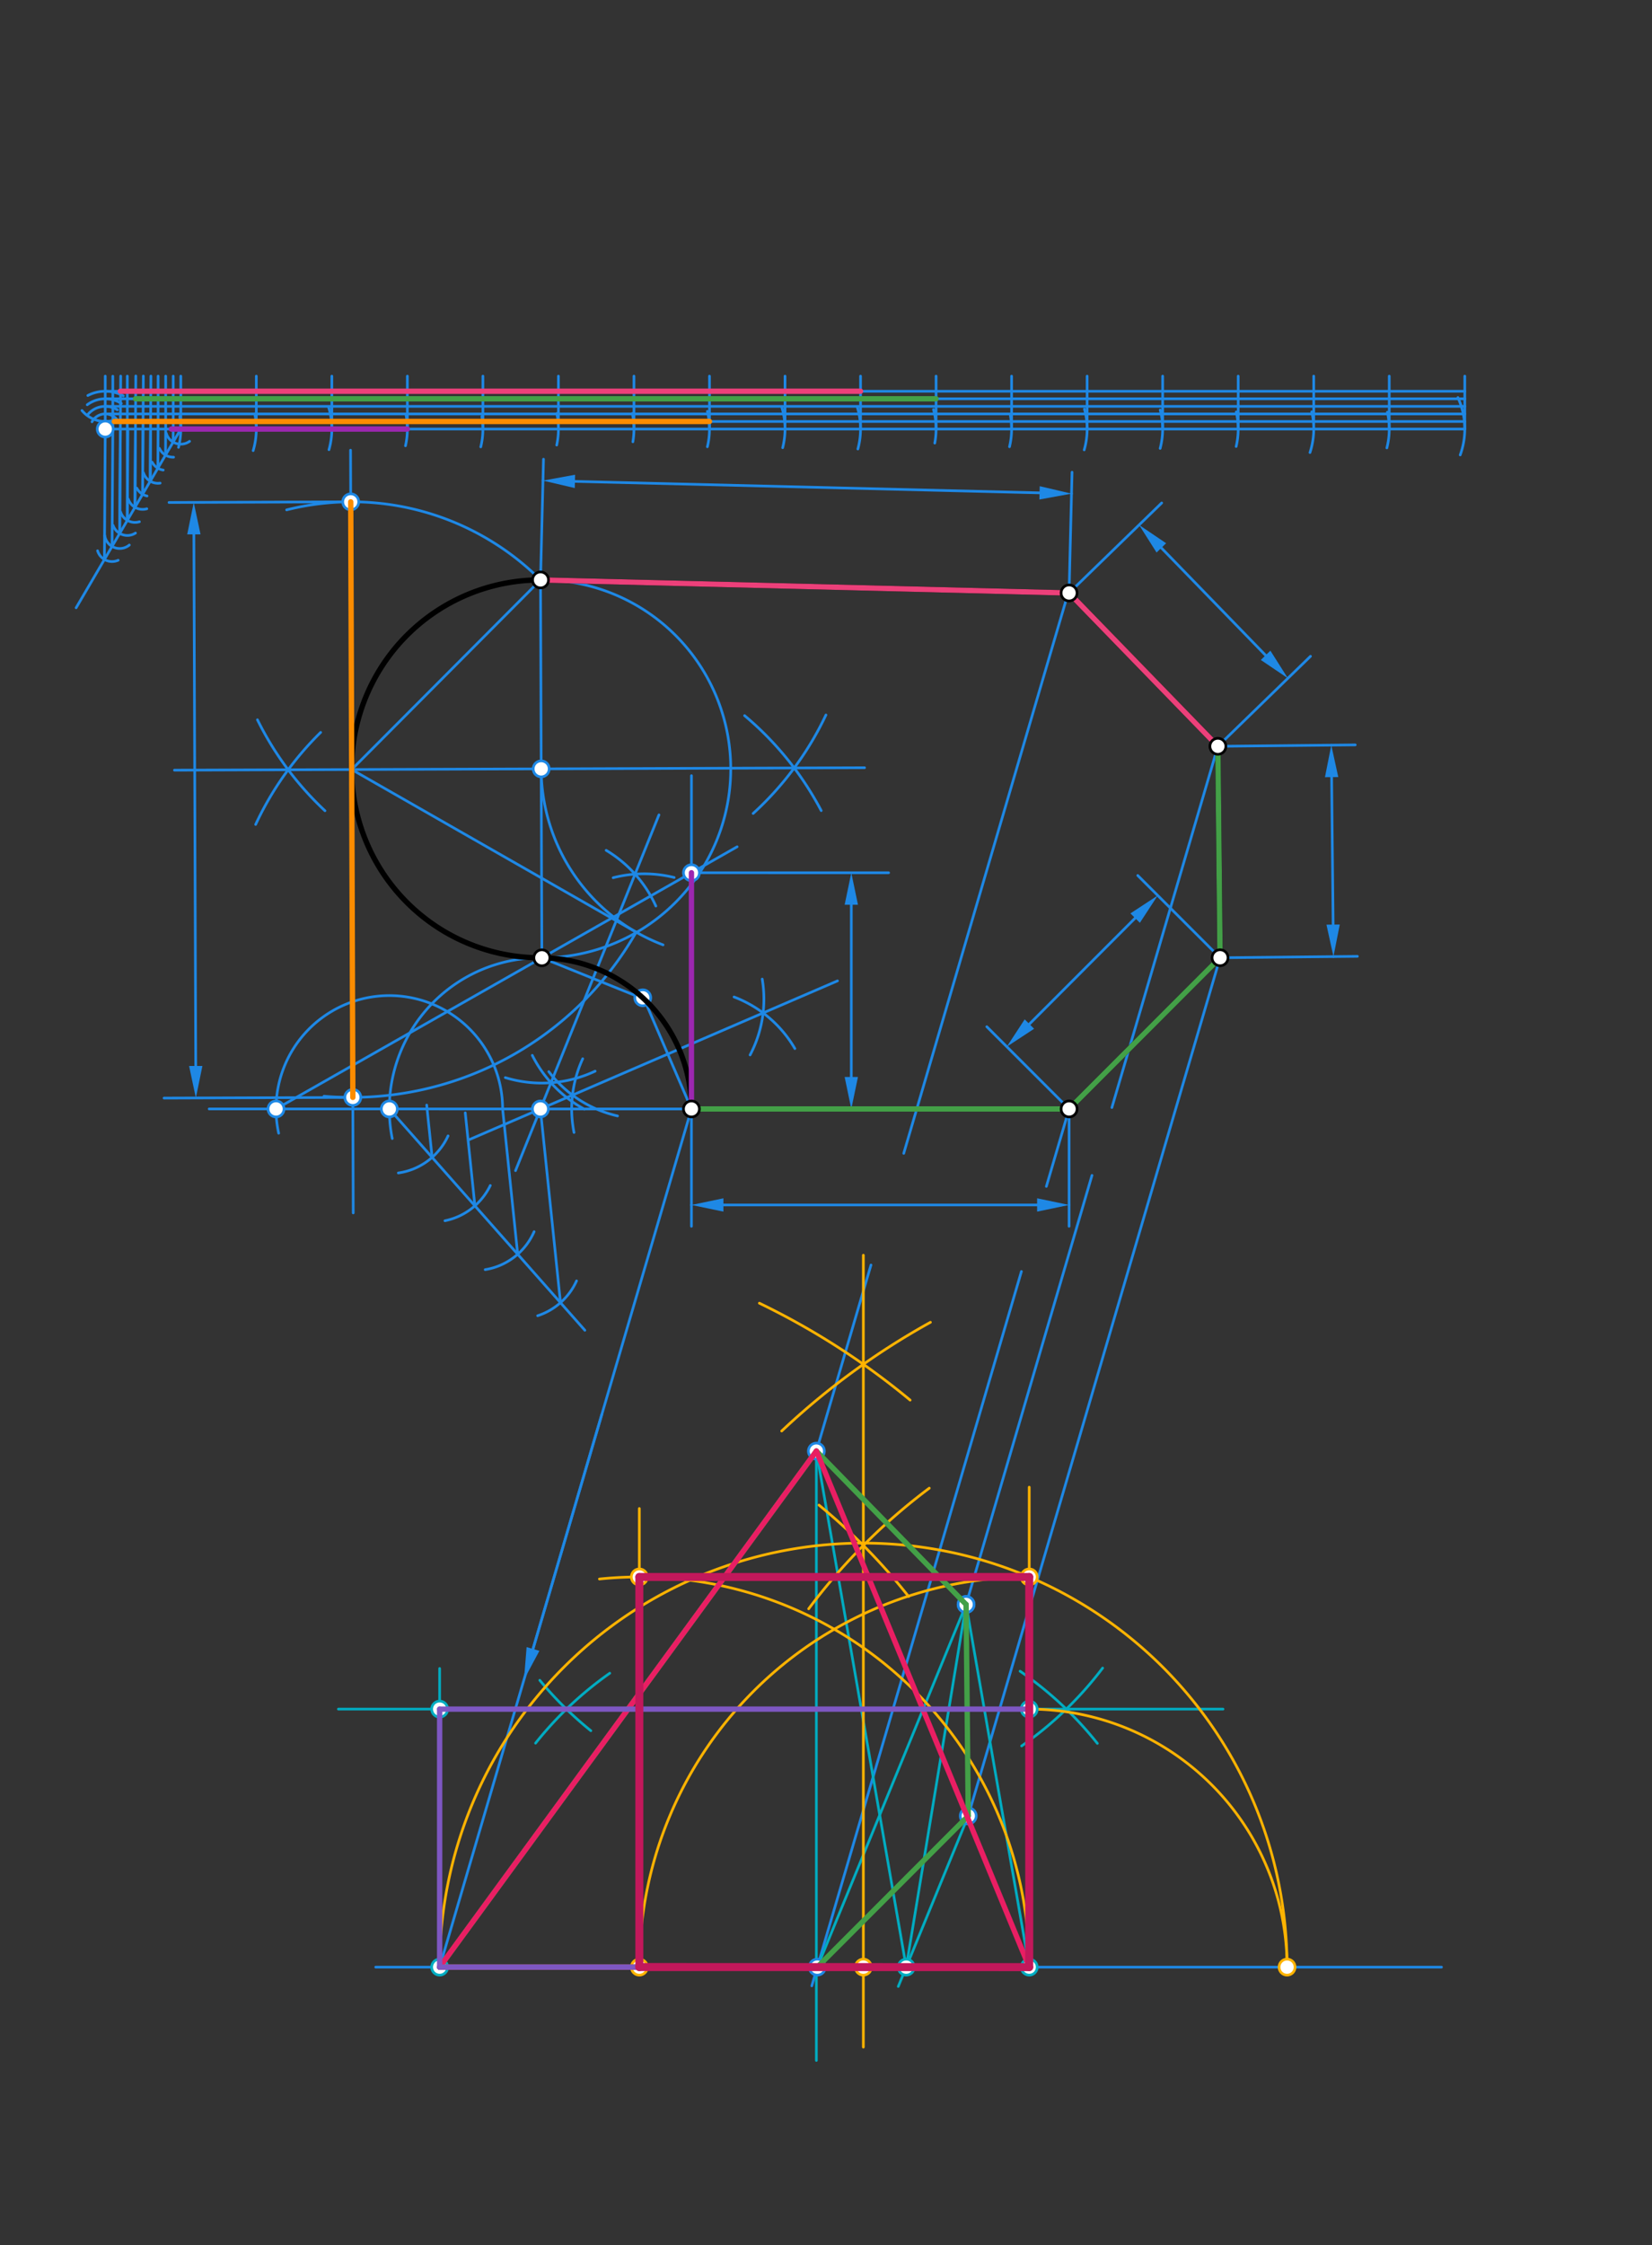 <svg xmlns="http://www.w3.org/2000/svg" class="svg--816" height="100%" preserveAspectRatio="xMidYMid meet" viewBox="0 0 620 842" width="100%"><rect x="0" y="0" width="620" height="842" fill="#333333" stroke="none"/><defs><marker id="marker-arrow" markerHeight="16" markerUnits="userSpaceOnUse" markerWidth="24" orient="auto-start-reverse" refX="24" refY="4" viewBox="0 0 24 8"><path d="M 0 0 L 24 4 L 0 8 z" stroke="inherit"></path></marker></defs><g class="aux-layer--949"><g class="element--733"><line stroke="#1E88E5" stroke-dasharray="none" stroke-linecap="round" stroke-width="1" x1="39.5" x2="549.736" y1="160.906" y2="160.906"></line></g><g class="element--733"><path d="M 67.461 156.246 A 28.346 28.346 0 0 1 67 167.781" fill="none" stroke="#1E88E5" stroke-dasharray="none" stroke-linecap="round" stroke-width="1"></path></g><g class="element--733"><path d="M 95.612 155.199 A 28.346 28.346 0 0 1 95.014 168.997" fill="none" stroke="#1E88E5" stroke-dasharray="none" stroke-linecap="round" stroke-width="1"></path></g><g class="element--733"><path d="M 123.3 152.615 A 28.346 28.346 0 0 1 123.461 168.649" fill="none" stroke="#1E88E5" stroke-dasharray="none" stroke-linecap="round" stroke-width="1"></path></g><g class="element--733"><path d="M 152.422 155.798 A 28.346 28.346 0 0 1 152.18 167.192" fill="none" stroke="#1E88E5" stroke-dasharray="none" stroke-linecap="round" stroke-width="1"></path></g><g class="element--733"><path d="M 180.842 156.217 A 28.346 28.346 0 0 1 180.431 167.6" fill="none" stroke="#1E88E5" stroke-dasharray="none" stroke-linecap="round" stroke-width="1"></path></g><g class="element--733"><path d="M 208.934 166.916 A 28.346 28.346 0 0 0 208.971 155.07" fill="none" stroke="#1E88E5" stroke-dasharray="none" stroke-linecap="round" stroke-width="1"></path></g><g class="element--733"><path d="M 237.315 155.055 A 28.346 28.346 0 0 1 237.519 165.686" fill="none" stroke="#1E88E5" stroke-dasharray="none" stroke-linecap="round" stroke-width="1"></path></g><g class="element--733"><path d="M 265.486 154.277 A 28.346 28.346 0 0 1 265.48 167.557" fill="none" stroke="#1E88E5" stroke-dasharray="none" stroke-linecap="round" stroke-width="1"></path></g><g class="element--733"><path d="M 293.361 152.56 A 28.346 28.346 0 0 1 293.74 167.908" fill="none" stroke="#1E88E5" stroke-dasharray="none" stroke-linecap="round" stroke-width="1"></path></g><g class="element--733"><path d="M 321.69 152.503 A 28.346 28.346 0 0 1 321.961 168.383" fill="none" stroke="#1E88E5" stroke-dasharray="none" stroke-linecap="round" stroke-width="1"></path></g><g class="element--733"><path d="M 350.356 153.609 A 28.346 28.346 0 0 1 350.816 166.179" fill="none" stroke="#1E88E5" stroke-dasharray="none" stroke-linecap="round" stroke-width="1"></path></g><g class="element--733"><path d="M 379.205 155.863 A 28.346 28.346 0 0 1 378.868 167.549" fill="none" stroke="#1E88E5" stroke-dasharray="none" stroke-linecap="round" stroke-width="1"></path></g><g class="element--733"><path d="M 406.998 153.423 A 28.346 28.346 0 0 1 406.906 168.721" fill="none" stroke="#1E88E5" stroke-dasharray="none" stroke-linecap="round" stroke-width="1"></path></g><g class="element--733"><path d="M 435.44 153.779 A 28.346 28.346 0 0 1 435.404 168.17" fill="none" stroke="#1E88E5" stroke-dasharray="none" stroke-linecap="round" stroke-width="1"></path></g><g class="element--733"><path d="M 463.965 154.507 A 28.346 28.346 0 0 1 463.931 167.45" fill="none" stroke="#1E88E5" stroke-dasharray="none" stroke-linecap="round" stroke-width="1"></path></g><g class="element--733"><path d="M 492.3 154.457 A 28.346 28.346 0 0 1 491.639 169.718" fill="none" stroke="#1E88E5" stroke-dasharray="none" stroke-linecap="round" stroke-width="1"></path></g><g class="element--733"><path d="M 520.676 154.585 A 28.346 28.346 0 0 1 520.493 167.979" fill="none" stroke="#1E88E5" stroke-dasharray="none" stroke-linecap="round" stroke-width="1"></path></g><g class="element--733"><path d="M 547.161 149.101 A 28.346 28.346 0 0 1 548.019 170.623" fill="none" stroke="#1E88E5" stroke-dasharray="none" stroke-linecap="round" stroke-width="1"></path></g><g class="element--733"><line stroke="#1E88E5" stroke-dasharray="none" stroke-linecap="round" stroke-width="1" x1="39.5" x2="39.5" y1="160.906" y2="141.064"></line></g><g class="element--733"><line stroke="#1E88E5" stroke-dasharray="none" stroke-linecap="round" stroke-width="1" x1="549.736" x2="549.736" y1="160.906" y2="141.064"></line></g><g class="element--733"><path d="M 46.287 148.464 A 14.173 14.173 0 0 0 32.961 148.332" fill="none" stroke="#1E88E5" stroke-dasharray="none" stroke-linecap="round" stroke-width="1"></path></g><g class="element--733"><line stroke="#1E88E5" stroke-dasharray="none" stroke-linecap="round" stroke-width="1" x1="39.5" x2="549.736" y1="146.733" y2="146.733"></line></g><g class="element--733"><path d="M 45.529 151.304 A 11.339 11.339 0 0 0 32.744 151.8" fill="none" stroke="#1E88E5" stroke-dasharray="none" stroke-linecap="round" stroke-width="1"></path></g><g class="element--733"><path d="M 32.75 155.734 A 8.504 8.504 0 0 1 44.022 153.704" fill="none" stroke="#1E88E5" stroke-dasharray="none" stroke-linecap="round" stroke-width="1"></path></g><g class="element--733"><path d="M 44.482 158.201 A 5.669 5.669 0 0 0 34.527 158.184" fill="none" stroke="#1E88E5" stroke-dasharray="none" stroke-linecap="round" stroke-width="1"></path></g><g class="element--733"><line stroke="#1E88E5" stroke-dasharray="none" stroke-linecap="round" stroke-width="1" x1="39.5" x2="549.736" y1="155.237" y2="155.237"></line></g><g class="element--733"><line stroke="#1E88E5" stroke-dasharray="none" stroke-linecap="round" stroke-width="1" x1="39.5" x2="549.736" y1="152.402" y2="152.402"></line></g><g class="element--733"><line stroke="#1E88E5" stroke-dasharray="none" stroke-linecap="round" stroke-width="1" x1="39.5" x2="549.736" y1="149.568" y2="149.568"></line></g><g class="element--733"><path d="M 37.554 162.968 A 2.835 2.835 0 1 0 39.5 158.072" fill="none" stroke="#1E88E5" stroke-dasharray="none" stroke-linecap="round" stroke-width="1"></path></g><g class="element--733"><path d="M 30.76 153.956 A 11.339 11.339 0 0 0 42.562 157.65" fill="none" stroke="#1E88E5" stroke-dasharray="none" stroke-linecap="round" stroke-width="1"></path></g><g class="element--733"><line stroke="#1E88E5" stroke-dasharray="none" stroke-linecap="round" stroke-width="1" x1="39.5" x2="549.736" y1="158.072" y2="158.072"></line></g><g class="element--733"><line stroke="#1E88E5" stroke-dasharray="none" stroke-linecap="round" stroke-width="1" x1="67.846" x2="67.846" y1="160.906" y2="141.064"></line></g><g class="element--733"><line stroke="#1E88E5" stroke-dasharray="none" stroke-linecap="round" stroke-width="1" x1="96.193" x2="96.193" y1="160.906" y2="141.064"></line></g><g class="element--733"><line stroke="#1E88E5" stroke-dasharray="none" stroke-linecap="round" stroke-width="1" x1="124.539" x2="124.539" y1="160.906" y2="141.064"></line></g><g class="element--733"><line stroke="#1E88E5" stroke-dasharray="none" stroke-linecap="round" stroke-width="1" x1="152.886" x2="152.886" y1="160.906" y2="141.064"></line></g><g class="element--733"><line stroke="#1E88E5" stroke-dasharray="none" stroke-linecap="round" stroke-width="1" x1="181.232" x2="181.232" y1="160.906" y2="141.064"></line></g><g class="element--733"><line stroke="#1E88E5" stroke-dasharray="none" stroke-linecap="round" stroke-width="1" x1="209.579" x2="209.579" y1="160.906" y2="141.064"></line></g><g class="element--733"><line stroke="#1E88E5" stroke-dasharray="none" stroke-linecap="round" stroke-width="1" x1="237.925" x2="237.925" y1="160.906" y2="141.064"></line></g><g class="element--733"><line stroke="#1E88E5" stroke-dasharray="none" stroke-linecap="round" stroke-width="1" x1="266.272" x2="266.272" y1="160.906" y2="141.064"></line></g><g class="element--733"><line stroke="#1E88E5" stroke-dasharray="none" stroke-linecap="round" stroke-width="1" x1="294.618" x2="294.618" y1="160.906" y2="141.064"></line></g><g class="element--733"><line stroke="#1E88E5" stroke-dasharray="none" stroke-linecap="round" stroke-width="1" x1="322.965" x2="322.965" y1="160.906" y2="141.064"></line></g><g class="element--733"><line stroke="#1E88E5" stroke-dasharray="none" stroke-linecap="round" stroke-width="1" x1="351.311" x2="351.311" y1="160.906" y2="141.064"></line></g><g class="element--733"><line stroke="#1E88E5" stroke-dasharray="none" stroke-linecap="round" stroke-width="1" x1="379.657" x2="379.657" y1="160.906" y2="141.064"></line></g><g class="element--733"><line stroke="#1E88E5" stroke-dasharray="none" stroke-linecap="round" stroke-width="1" x1="408.004" x2="408.004" y1="160.906" y2="141.064"></line></g><g class="element--733"><line stroke="#1E88E5" stroke-dasharray="none" stroke-linecap="round" stroke-width="1" x1="436.35" x2="436.35" y1="160.906" y2="141.064"></line></g><g class="element--733"><line stroke="#1E88E5" stroke-dasharray="none" stroke-linecap="round" stroke-width="1" x1="464.697" x2="464.697" y1="160.906" y2="141.064"></line></g><g class="element--733"><line stroke="#1E88E5" stroke-dasharray="none" stroke-linecap="round" stroke-width="1" x1="493.043" x2="493.043" y1="160.906" y2="141.064"></line></g><g class="element--733"><line stroke="#1E88E5" stroke-dasharray="none" stroke-linecap="round" stroke-width="1" x1="521.39" x2="521.39" y1="160.906" y2="141.064"></line></g><g class="element--733"><line stroke="#1E88E5" stroke-dasharray="none" stroke-linecap="round" stroke-width="1" x1="67.846" x2="28.571" y1="160.906" y2="227.946"></line></g><g class="element--733"><path d="M 71.146 165.516 A 5.669 5.669 0 0 1 62.407 162.505" fill="none" stroke="#1E88E5" stroke-dasharray="none" stroke-linecap="round" stroke-width="1"></path></g><g class="element--733"><path d="M 65.147 171.465 A 5.669 5.669 0 0 1 59.832 168.17" fill="none" stroke="#1E88E5" stroke-dasharray="none" stroke-linecap="round" stroke-width="1"></path></g><g class="element--733"><path d="M 61.248 176.292 A 5.669 5.669 0 0 1 57.1 173.333" fill="none" stroke="#1E88E5" stroke-dasharray="none" stroke-linecap="round" stroke-width="1"></path></g><g class="element--733"><path d="M 60.094 181.187 A 5.669 5.669 0 0 1 53.847 177.302" fill="none" stroke="#1E88E5" stroke-dasharray="none" stroke-linecap="round" stroke-width="1"></path></g><g class="element--733"><path d="M 55.179 186.013 A 5.669 5.669 0 0 1 51.35 183.082" fill="none" stroke="#1E88E5" stroke-dasharray="none" stroke-linecap="round" stroke-width="1"></path></g><g class="element--733"><path d="M 55.095 190.81 A 5.669 5.669 0 0 1 48.138 187.154" fill="none" stroke="#1E88E5" stroke-dasharray="none" stroke-linecap="round" stroke-width="1"></path></g><g class="element--733"><path d="M 52.318 195.675 A 5.669 5.669 0 0 1 45.254 191.988" fill="none" stroke="#1E88E5" stroke-dasharray="none" stroke-linecap="round" stroke-width="1"></path></g><g class="element--733"><path d="M 50.842 199.923 A 5.669 5.669 0 0 1 42.44 197.035" fill="none" stroke="#1E88E5" stroke-dasharray="none" stroke-linecap="round" stroke-width="1"></path></g><g class="element--733"><path d="M 48.538 204.404 A 5.669 5.669 0 0 1 39.306 200.824" fill="none" stroke="#1E88E5" stroke-dasharray="none" stroke-linecap="round" stroke-width="1"></path></g><g class="element--733"><path d="M 44.347 210.117 A 5.669 5.669 0 0 1 36.624 206.56" fill="none" stroke="#1E88E5" stroke-dasharray="none" stroke-linecap="round" stroke-width="1"></path></g><g class="element--733"><line stroke="#1E88E5" stroke-dasharray="none" stroke-linecap="round" stroke-width="1" x1="39.189" x2="39.5" y1="209.823" y2="160.906"></line></g><g class="element--733"><line stroke="#1E88E5" stroke-dasharray="none" stroke-linecap="round" stroke-width="1" x1="42.055" x2="42.336" y1="204.931" y2="160.744"></line></g><g class="element--733"><line stroke="#1E88E5" stroke-dasharray="none" stroke-linecap="round" stroke-width="1" x1="44.92" x2="45.17" y1="200.04" y2="160.762"></line></g><g class="element--733"><line stroke="#1E88E5" stroke-dasharray="none" stroke-linecap="round" stroke-width="1" x1="47.786" x2="48.005" y1="195.148" y2="160.78"></line></g><g class="element--733"><line stroke="#1E88E5" stroke-dasharray="none" stroke-linecap="round" stroke-width="1" x1="50.652" x2="50.839" y1="190.256" y2="160.798"></line></g><g class="element--733"><line stroke="#1E88E5" stroke-dasharray="none" stroke-linecap="round" stroke-width="1" x1="53.518" x2="53.674" y1="185.365" y2="160.816"></line></g><g class="element--733"><line stroke="#1E88E5" stroke-dasharray="none" stroke-linecap="round" stroke-width="1" x1="56.383" x2="56.508" y1="180.473" y2="160.834"></line></g><g class="element--733"><line stroke="#1E88E5" stroke-dasharray="none" stroke-linecap="round" stroke-width="1" x1="59.249" x2="59.343" y1="175.581" y2="160.852"></line></g><g class="element--733"><line stroke="#1E88E5" stroke-dasharray="none" stroke-linecap="round" stroke-width="1" x1="62.115" x2="62.177" y1="170.69" y2="160.87"></line></g><g class="element--733"><line stroke="#1E88E5" stroke-dasharray="none" stroke-linecap="round" stroke-width="1" x1="64.981" x2="65.013" y1="165.798" y2="160.708"></line></g><g class="element--733"><line stroke="#1E88E5" stroke-dasharray="none" stroke-linecap="round" stroke-width="1" x1="42.334" x2="42.334" y1="160.942" y2="141.1"></line></g><g class="element--733"><line stroke="#1E88E5" stroke-dasharray="none" stroke-linecap="round" stroke-width="1" x1="65.012" x2="65.012" y1="160.906" y2="141.064"></line></g><g class="element--733"><line stroke="#1E88E5" stroke-dasharray="none" stroke-linecap="round" stroke-width="1" x1="62.177" x2="62.177" y1="160.906" y2="141.064"></line></g><g class="element--733"><line stroke="#1E88E5" stroke-dasharray="none" stroke-linecap="round" stroke-width="1" x1="59.343" x2="59.343" y1="160.906" y2="141.064"></line></g><g class="element--733"><line stroke="#1E88E5" stroke-dasharray="none" stroke-linecap="round" stroke-width="1" x1="47.786" x2="47.786" y1="195.148" y2="141.064"></line></g><g class="element--733"><line stroke="#1E88E5" stroke-dasharray="none" stroke-linecap="round" stroke-width="1" x1="44.92" x2="45.296" y1="200.04" y2="141.048"></line></g><g class="element--733"><line stroke="#1E88E5" stroke-dasharray="none" stroke-linecap="round" stroke-width="1" x1="56.383" x2="56.634" y1="180.473" y2="141.047"></line></g><g class="element--733"><line stroke="#1E88E5" stroke-dasharray="none" stroke-linecap="round" stroke-width="1" x1="53.518" x2="53.8" y1="185.365" y2="141.028"></line></g><g class="element--733"><line stroke="#1E88E5" stroke-dasharray="none" stroke-linecap="round" stroke-width="1" x1="50.652" x2="50.965" y1="190.256" y2="141.01"></line></g><g class="element--733"><line stroke="#1E88E5" stroke-dasharray="none" stroke-linecap="round" stroke-width="1" x1="241.749" x2="203.361" y1="374.701" y2="359.213"></line></g><g class="element--733"><line stroke="#1E88E5" stroke-dasharray="none" stroke-linecap="round" stroke-width="1" x1="241.749" x2="259.5" y1="374.701" y2="415.906"></line></g><g class="element--733"><path d="M 275.5 373.906 A 44.944 44.944 0 0 1 298.322 393.26" fill="none" stroke="#1E88E5" stroke-dasharray="none" stroke-linecap="round" stroke-width="1"></path></g><g class="element--733"><path d="M 286.062 367.198 A 44.943 44.943 0 0 1 281.513 395.646" fill="none" stroke="#1E88E5" stroke-dasharray="none" stroke-linecap="round" stroke-width="1"></path></g><g class="element--733"><path d="M 218.693 397.072 A 44.943 44.943 0 0 0 215.429 424.72" fill="none" stroke="#1E88E5" stroke-dasharray="none" stroke-linecap="round" stroke-width="1"></path></g><g class="element--733"><path d="M 231.765 418.521 A 44.943 44.943 0 0 1 205.972 401.903" fill="none" stroke="#1E88E5" stroke-dasharray="none" stroke-linecap="round" stroke-width="1"></path></g><g class="element--733"><line stroke="#1E88E5" stroke-dasharray="none" stroke-linecap="round" stroke-width="1" x1="214.858" x2="314.313" y1="410.712" y2="367.867"></line></g><g class="element--733"><line stroke="#1E88E5" stroke-dasharray="none" stroke-linecap="round" stroke-width="1" x1="214.858" x2="176.01" y1="410.712" y2="427.447"></line></g><g class="element--733"><path d="M 227.5 318.906 A 46.982 46.982 0 0 1 246.144 339.799" fill="none" stroke="#1E88E5" stroke-dasharray="none" stroke-linecap="round" stroke-width="1"></path></g><g class="element--733"><path d="M 230.124 329.18 A 46.981 46.981 0 0 1 253.018 329.091" fill="none" stroke="#1E88E5" stroke-dasharray="none" stroke-linecap="round" stroke-width="1"></path></g><g class="element--733"><path d="M 189.647 404.148 A 46.981 46.981 0 0 0 223.35 401.73" fill="none" stroke="#1E88E5" stroke-dasharray="none" stroke-linecap="round" stroke-width="1"></path></g><g class="element--733"><path d="M 199.77 395.796 A 46.981 46.981 0 0 0 219.327 415.986" fill="none" stroke="#1E88E5" stroke-dasharray="none" stroke-linecap="round" stroke-width="1"></path></g><g class="element--733"><line stroke="#1E88E5" stroke-dasharray="none" stroke-linecap="round" stroke-width="1" x1="238.336" x2="193.475" y1="327.844" y2="439.035"></line></g><g class="element--733"><line stroke="#1E88E5" stroke-dasharray="none" stroke-linecap="round" stroke-width="1" x1="238.336" x2="247.31" y1="327.844" y2="305.602"></line></g><g class="element--733"><line stroke="#1E88E5" stroke-dasharray="none" stroke-linecap="round" stroke-width="1" x1="202.808" x2="259.5" y1="415.903" y2="415.906"></line></g><g class="element--733"><line stroke="#1E88E5" stroke-dasharray="none" stroke-linecap="round" stroke-width="1" x1="202.808" x2="125.501" y1="415.903" y2="415.898"></line></g><g class="element--733"><path d="M 203.361 359.213 A 56.693 56.693 0 0 0 147.21 426.992" fill="none" stroke="#1E88E5" stroke-dasharray="none" stroke-linecap="round" stroke-width="1"></path></g><g class="element--733"><line stroke="#1E88E5" stroke-dasharray="none" stroke-linecap="round" stroke-width="1" x1="125.501" x2="78.5" y1="415.898" y2="415.895"></line></g><g class="element--733"><line stroke="#1E88E5" stroke-dasharray="none" stroke-linecap="round" stroke-width="1" x1="146.115" x2="219.5" y1="415.899" y2="498.906"></line></g><g class="element--733"><path d="M 149.5 439.906 A 24.245 24.245 0 0 0 168.156 426" fill="none" stroke="#1E88E5" stroke-dasharray="none" stroke-linecap="round" stroke-width="1"></path></g><g class="element--733"><path d="M 166.988 457.825 A 24.245 24.245 0 0 0 184.008 444.602" fill="none" stroke="#1E88E5" stroke-dasharray="none" stroke-linecap="round" stroke-width="1"></path></g><g class="element--733"><path d="M 182.092 476.163 A 24.245 24.245 0 0 0 200.451 461.928" fill="none" stroke="#1E88E5" stroke-dasharray="none" stroke-linecap="round" stroke-width="1"></path></g><g class="element--733"><path d="M 201.779 493.45 A 24.245 24.245 0 0 0 216.381 480.381" fill="none" stroke="#1E88E5" stroke-dasharray="none" stroke-linecap="round" stroke-width="1"></path></g><g class="element--733"><line stroke="#1E88E5" stroke-dasharray="none" stroke-linecap="round" stroke-width="1" x1="210.349" x2="202.808" y1="488.555" y2="415.903"></line></g><g class="element--733"><line stroke="#1E88E5" stroke-dasharray="none" stroke-linecap="round" stroke-width="1" x1="194.291" x2="188.632" y1="470.391" y2="415.873"></line></g><g class="element--733"><line stroke="#1E88E5" stroke-dasharray="none" stroke-linecap="round" stroke-width="1" x1="178.232" x2="174.613" y1="452.227" y2="417.357"></line></g><g class="element--733"><line stroke="#1E88E5" stroke-dasharray="none" stroke-linecap="round" stroke-width="1" x1="162.174" x2="160.137" y1="434.063" y2="414.443"></line></g><g class="element--733"><path d="M 188.635 415.902 A 42.519 42.519 0 1 0 104.581 425" fill="none" stroke="#1E88E5" stroke-dasharray="none" stroke-linecap="round" stroke-width="1"></path></g><g class="element--733"><line stroke="#1E88E5" stroke-dasharray="none" stroke-linecap="round" stroke-width="1" x1="259.5" x2="259.508" y1="415.906" y2="290.905"></line></g><g class="element--733"><line stroke="#1E88E5" stroke-dasharray="none" stroke-linecap="round" stroke-width="1" x1="103.596" x2="203.361" y1="415.896" y2="359.213"></line></g><g class="element--733"><line stroke="#1E88E5" stroke-dasharray="none" stroke-linecap="round" stroke-width="1" x1="203.361" x2="276.651" y1="359.213" y2="317.572"></line></g><g class="element--733"><line stroke="#1E88E5" stroke-dasharray="none" stroke-linecap="round" stroke-width="1" x1="203.361" x2="202.86" y1="359.213" y2="217.499"></line></g><g class="element--733"><path d="M 121.961 304.063 A 118.483 118.483 0 0 1 96.619 269.948" fill="none" stroke="#1E88E5" stroke-dasharray="none" stroke-linecap="round" stroke-width="1"></path></g><g class="element--733"><path d="M 120.345 274.676 A 118.483 118.483 0 0 0 95.951 309.201" fill="none" stroke="#1E88E5" stroke-dasharray="none" stroke-linecap="round" stroke-width="1"></path></g><g class="element--733"><path d="M 279.447 268.389 A 118.483 118.483 0 0 1 308.199 304.012" fill="none" stroke="#1E88E5" stroke-dasharray="none" stroke-linecap="round" stroke-width="1"></path></g><g class="element--733"><path d="M 309.972 268.146 A 118.483 118.483 0 0 1 282.658 305.08" fill="none" stroke="#1E88E5" stroke-dasharray="none" stroke-linecap="round" stroke-width="1"></path></g><g class="element--733"><line stroke="#1E88E5" stroke-dasharray="none" stroke-linecap="round" stroke-width="1" x1="108.152" x2="324.475" y1="288.691" y2="287.927"></line></g><g class="element--733"><line stroke="#1E88E5" stroke-dasharray="none" stroke-linecap="round" stroke-width="1" x1="108.152" x2="65.479" y1="288.691" y2="288.842"></line></g><g class="element--733"><path d="M 202.86 217.499 A 70.858 70.858 0 1 1 203.361 359.213" fill="none" stroke="#1E88E5" stroke-dasharray="none" stroke-linecap="round" stroke-width="1"></path></g><g class="element--733"><line stroke="#1E88E5" stroke-dasharray="none" stroke-linecap="round" stroke-width="1" x1="131.984" x2="132.571" y1="288.607" y2="454.892"></line></g><g class="element--733"><line stroke="#1E88E5" stroke-dasharray="none" stroke-linecap="round" stroke-width="1" x1="131.984" x2="131.56" y1="288.607" y2="168.832"></line></g><g class="element--733"><line stroke="#1E88E5" stroke-dasharray="none" stroke-linecap="round" stroke-width="1" x1="131.984" x2="202.86" y1="288.607" y2="217.499"></line></g><g class="element--733"><path d="M 202.86 217.499 A 100.399 100.399 0 0 0 107.574 191.221" fill="none" stroke="#1E88E5" stroke-dasharray="none" stroke-linecap="round" stroke-width="1"></path></g><g class="element--733"><path d="M 203.111 288.356 A 70.858 70.858 0 0 0 248.845 354.36" fill="none" stroke="#1E88E5" stroke-dasharray="none" stroke-linecap="round" stroke-width="1"></path></g><g class="element--733"><line stroke="#1E88E5" stroke-dasharray="none" stroke-linecap="round" stroke-width="1" x1="131.984" x2="238.756" y1="288.607" y2="349.594"></line></g><g class="element--733"><path d="M 238.756 349.594 A 122.963 122.963 0 0 1 121.609 411.131" fill="none" stroke="#1E88E5" stroke-dasharray="none" stroke-linecap="round" stroke-width="1"></path></g><g class="element--733"><line stroke="#1E88E5" stroke-dasharray="none" stroke-linecap="round" stroke-width="1" x1="259.506" x2="333.501" y1="327.313" y2="327.318"></line></g><g class="element--733"><line stroke="#1E88E5" stroke-dasharray="none" stroke-linecap="round" stroke-width="1" x1="319.499" x2="319.495" y1="339.317" y2="403.906"></line><path d="M319.5,327.317 l12,2.5 l0,-5 z" fill="#1E88E5" stroke="#1E88E5" stroke-width="0" transform="rotate(90.004, 319.5, 327.317)"></path><path d="M319.494,415.906 l12,2.5 l0,-5 z" fill="#1E88E5" stroke="#1E88E5" stroke-width="0" transform="rotate(270.004, 319.494, 415.906)"></path></g><g class="element--733"><line stroke="#1E88E5" stroke-dasharray="none" stroke-linecap="round" stroke-width="1" x1="131.629" x2="63.435" y1="188.209" y2="188.45"></line></g><g class="element--733"><line stroke="#1E88E5" stroke-dasharray="none" stroke-linecap="round" stroke-width="1" x1="132.418" x2="61.574" y1="411.569" y2="411.819"></line></g><g class="element--733"><line stroke="#1E88E5" stroke-dasharray="none" stroke-linecap="round" stroke-width="1" x1="73.464" x2="72.76" y1="399.777" y2="200.417"></line><path d="M73.507,411.777 l12,2.5 l0,-5 z" fill="#1E88E5" stroke="#1E88E5" stroke-width="0" transform="rotate(269.798, 73.507, 411.777)"></path><path d="M72.717,188.417 l12,2.5 l0,-5 z" fill="#1E88E5" stroke="#1E88E5" stroke-width="0" transform="rotate(89.798, 72.717, 188.417)"></path></g><g class="element--733"><line stroke="#1E88E5" stroke-dasharray="none" stroke-linecap="round" stroke-width="1" x1="259.5" x2="259.5" y1="415.906" y2="451.906"></line></g><g class="element--733"><line stroke="#1E88E5" stroke-dasharray="none" stroke-linecap="round" stroke-width="1" x1="401.232" x2="401.232" y1="415.906" y2="451.906"></line></g><g class="element--733"><line stroke="#1E88E5" stroke-dasharray="none" stroke-linecap="round" stroke-width="1" x1="271.5" x2="389.232" y1="451.906" y2="451.906"></line><path d="M259.5,451.906 l12,2.5 l0,-5 z" fill="#1E88E5" stroke="#1E88E5" stroke-width="0" transform="rotate(0, 259.5, 451.906)"></path><path d="M401.232,451.906 l12,2.5 l0,-5 z" fill="#1E88E5" stroke="#1E88E5" stroke-width="0" transform="rotate(180, 401.232, 451.906)"></path></g><g class="element--733"><line stroke="#1E88E5" stroke-dasharray="none" stroke-linecap="round" stroke-width="1" x1="259.5" x2="259.5" y1="451.906" y2="459.906"></line></g><g class="element--733"><line stroke="#1E88E5" stroke-dasharray="none" stroke-linecap="round" stroke-width="1" x1="401.232" x2="401.232" y1="451.906" y2="459.906"></line></g><g class="element--733"><line stroke="#1E88E5" stroke-dasharray="none" stroke-linecap="round" stroke-width="1" x1="401.232" x2="370.35" y1="415.906" y2="385.057"></line></g><g class="element--733"><line stroke="#1E88E5" stroke-dasharray="none" stroke-linecap="round" stroke-width="1" x1="457.886" x2="427.004" y1="359.192" y2="328.342"></line></g><g class="element--733"><line stroke="#1E88E5" stroke-dasharray="none" stroke-linecap="round" stroke-width="1" x1="386.335" x2="426.027" y1="384.063" y2="344.328"></line><path d="M377.854,392.553 l12,2.5 l0,-5 z" fill="#1E88E5" stroke="#1E88E5" stroke-width="0" transform="rotate(314.969, 377.854, 392.553)"></path><path d="M434.508,335.838 l12,2.5 l0,-5 z" fill="#1E88E5" stroke="#1E88E5" stroke-width="0" transform="rotate(134.969, 434.508, 335.838)"></path></g><g class="element--733"><line stroke="#1E88E5" stroke-dasharray="none" stroke-linecap="round" stroke-width="1" x1="457.886" x2="500.447" y1="359.192" y2="358.757"></line></g><g class="element--733"><line stroke="#1E88E5" stroke-dasharray="none" stroke-linecap="round" stroke-width="1" x1="457.076" x2="499.636" y1="279.891" y2="279.456"></line></g><g class="element--733"><line stroke="#1E88E5" stroke-dasharray="none" stroke-linecap="round" stroke-width="1" x1="500.325" x2="499.76" y1="346.757" y2="291.455"></line><path d="M500.447,358.757 l12,2.5 l0,-5 z" fill="#1E88E5" stroke="#1E88E5" stroke-width="0" transform="rotate(269.415, 500.447, 358.757)"></path><path d="M499.637,279.456 l12,2.5 l0,-5 z" fill="#1E88E5" stroke="#1E88E5" stroke-width="0" transform="rotate(89.415, 499.637, 279.456)"></path></g><g class="element--733"><line stroke="#1E88E5" stroke-dasharray="none" stroke-linecap="round" stroke-width="1" x1="500.447" x2="509.436" y1="358.757" y2="358.665"></line></g><g class="element--733"><line stroke="#1E88E5" stroke-dasharray="none" stroke-linecap="round" stroke-width="1" x1="499.637" x2="508.625" y1="279.456" y2="279.364"></line></g><g class="element--733"><line stroke="#1E88E5" stroke-dasharray="none" stroke-linecap="round" stroke-width="1" x1="457.076" x2="491.835" y1="279.891" y2="246.132"></line></g><g class="element--733"><line stroke="#1E88E5" stroke-dasharray="none" stroke-linecap="round" stroke-width="1" x1="401.225" x2="435.985" y1="222.385" y2="188.626"></line></g><g class="element--733"><line stroke="#1E88E5" stroke-dasharray="none" stroke-linecap="round" stroke-width="1" x1="435.855" x2="474.985" y1="205.48" y2="245.769"></line><path d="M427.495,196.871 l12,2.5 l0,-5 z" fill="#1E88E5" stroke="#1E88E5" stroke-width="0" transform="rotate(45.836, 427.495, 196.871)"></path><path d="M483.346,254.377 l12,2.5 l0,-5 z" fill="#1E88E5" stroke="#1E88E5" stroke-width="0" transform="rotate(225.836, 483.346, 254.377)"></path></g><g class="element--733"><line stroke="#1E88E5" stroke-dasharray="none" stroke-linecap="round" stroke-width="1" x1="202.86" x2="203.778" y1="217.499" y2="180.248"></line></g><g class="element--733"><line stroke="#1E88E5" stroke-dasharray="none" stroke-linecap="round" stroke-width="1" x1="401.225" x2="402.143" y1="222.385" y2="185.135"></line></g><g class="element--733"><line stroke="#1E88E5" stroke-dasharray="none" stroke-linecap="round" stroke-width="1" x1="390.146" x2="215.774" y1="184.839" y2="180.544"></line><path d="M402.143,185.135 l12,2.5 l0,-5 z" fill="#1E88E5" stroke="#1E88E5" stroke-width="0" transform="rotate(181.411, 402.143, 185.135)"></path><path d="M203.778,180.248 l12,2.5 l0,-5 z" fill="#1E88E5" stroke="#1E88E5" stroke-width="0" transform="rotate(1.411, 203.778, 180.248)"></path></g><g class="element--733"><line stroke="#1E88E5" stroke-dasharray="none" stroke-linecap="round" stroke-width="1" x1="203.778" x2="203.976" y1="180.248" y2="172.214"></line></g><g class="element--733"><line stroke="#1E88E5" stroke-dasharray="none" stroke-linecap="round" stroke-width="1" x1="402.143" x2="402.341" y1="185.135" y2="177.101"></line></g><g class="element--733"><line stroke="#1E88E5" stroke-dasharray="none" stroke-linecap="round" stroke-width="1" x1="141" x2="541" y1="737.75" y2="737.75"></line></g><g class="element--733"><line stroke="#1E88E5" stroke-dasharray="none" stroke-linecap="round" stroke-width="1" x1="259.5" x2="165" y1="415.906" y2="737.75"></line></g><g class="element--733"><line stroke="#1E88E5" stroke-dasharray="none" stroke-linecap="round" stroke-width="1" x1="225.876" x2="200.035" y1="530.42" y2="618.428"></line><path d="M196.655,629.942 l12,2.5 l0,-5 z" fill="#1E88E5" stroke="#1E88E5" stroke-width="0" transform="rotate(286.363, 196.655, 629.942)"></path></g><g class="element--733"><line stroke="#1E88E5" stroke-dasharray="none" stroke-linecap="round" stroke-width="1" x1="401.232" x2="392.705" y1="415.906" y2="444.949"></line></g><g class="element--733"><line stroke="#1E88E5" stroke-dasharray="none" stroke-linecap="round" stroke-width="1" x1="383.338" x2="304.67" y1="476.849" y2="744.772"></line></g><g class="element--733"><line stroke="#1E88E5" stroke-dasharray="none" stroke-linecap="round" stroke-width="1" x1="457.886" x2="363.387" y1="359.192" y2="681.034"></line></g><g class="element--733"><line stroke="#1E88E5" stroke-dasharray="none" stroke-linecap="round" stroke-width="1" x1="457.076" x2="417.297" y1="279.891" y2="415.369"></line></g><g class="element--733"><line stroke="#1E88E5" stroke-dasharray="none" stroke-linecap="round" stroke-width="1" x1="409.826" x2="362.576" y1="440.812" y2="601.733"></line></g><g class="element--733"><line stroke="#1E88E5" stroke-dasharray="none" stroke-linecap="round" stroke-width="1" x1="400.885" x2="339.173" y1="222.377" y2="432.554"></line></g><g class="element--733"><line stroke="#1E88E5" stroke-dasharray="none" stroke-linecap="round" stroke-width="1" x1="326.88" x2="306.386" y1="474.421" y2="544.219"></line></g><g class="element--733"><line stroke="#00ACC1" stroke-dasharray="none" stroke-linecap="round" stroke-width="1" x1="306.732" x2="362.576" y1="737.75" y2="601.733"></line></g><g class="element--733"><line stroke="#00ACC1" stroke-dasharray="none" stroke-linecap="round" stroke-width="1" x1="363.387" x2="337.124" y1="681.034" y2="745"></line></g><g class="element--733"><line stroke="#00ACC1" stroke-dasharray="none" stroke-linecap="round" stroke-width="1" x1="340.101" x2="362.576" y1="737.75" y2="601.733"></line></g><g class="element--733"><line stroke="#00ACC1" stroke-dasharray="none" stroke-linecap="round" stroke-width="1" x1="340.101" x2="306.386" y1="737.75" y2="544.219"></line></g><g class="element--733"><line stroke="#00ACC1" stroke-dasharray="none" stroke-linecap="round" stroke-width="1" x1="362.576" x2="386.29" y1="601.733" y2="737.856"></line></g><g class="element--733"><line stroke="#00ACC1" stroke-dasharray="none" stroke-linecap="round" stroke-width="1" x1="306.386" x2="386.272" y1="544.219" y2="737.75"></line></g><g class="element--733"><line stroke="#00ACC1" stroke-dasharray="none" stroke-linecap="round" stroke-width="1" x1="306.386" x2="306.386" y1="544.219" y2="772.75"></line></g><g class="element--733"><path d="M 201 653.75 A 134.767 134.767 0 0 1 228.843 627.526" fill="none" stroke="#00ACC1" stroke-dasharray="none" stroke-linecap="round" stroke-width="1"></path></g><g class="element--733"><path d="M 202.585 630.171 A 134.768 134.768 0 0 0 221.741 649.088" fill="none" stroke="#00ACC1" stroke-dasharray="none" stroke-linecap="round" stroke-width="1"></path></g><g class="element--733"><path d="M 382.836 626.765 A 134.768 134.768 0 0 1 411.84 653.835" fill="none" stroke="#00ACC1" stroke-dasharray="none" stroke-linecap="round" stroke-width="1"></path></g><g class="element--733"><path d="M 383.425 654.796 A 134.768 134.768 0 0 0 413.82 625.584" fill="none" stroke="#00ACC1" stroke-dasharray="none" stroke-linecap="round" stroke-width="1"></path></g><g class="element--733"><line stroke="#00ACC1" stroke-dasharray="none" stroke-linecap="round" stroke-width="1" x1="212.584" x2="459" y1="640.985" y2="640.985"></line></g><g class="element--733"><line stroke="#00ACC1" stroke-dasharray="none" stroke-linecap="round" stroke-width="1" x1="212.584" x2="127" y1="640.985" y2="640.985"></line></g><g class="element--733"><line stroke="#00ACC1" stroke-dasharray="none" stroke-linecap="round" stroke-width="1" x1="165" x2="165" y1="737.75" y2="625.75"></line></g><g class="element--733"><line stroke="#00ACC1" stroke-dasharray="none" stroke-linecap="round" stroke-width="1" x1="386.272" x2="386.272" y1="737.75" y2="631.75"></line></g><g class="element--733"><path d="M 386.272 640.985 A 96.765 96.765 0 0 1 483.037 737.75" fill="none" stroke="#FFB300" stroke-dasharray="none" stroke-linecap="round" stroke-width="1"></path></g><g class="element--733"><path d="M 285 488.75 A 276.407 276.407 0 0 1 341.578 525.097" fill="none" stroke="#FFB300" stroke-dasharray="none" stroke-linecap="round" stroke-width="1"></path></g><g class="element--733"><path d="M 293.371 536.684 A 276.406 276.406 0 0 1 349.195 495.91" fill="none" stroke="#FFB300" stroke-dasharray="none" stroke-linecap="round" stroke-width="1"></path></g><g class="element--733"><path d="M 341 598.75 A 224.27 224.27 0 0 0 307.376 564.47" fill="none" stroke="#FFB300" stroke-dasharray="none" stroke-linecap="round" stroke-width="1"></path></g><g class="element--733"><path d="M 303.494 603.36 A 224.269 224.269 0 0 1 348.762 558.121" fill="none" stroke="#FFB300" stroke-dasharray="none" stroke-linecap="round" stroke-width="1"></path></g><g class="element--733"><line stroke="#FFB300" stroke-dasharray="none" stroke-linecap="round" stroke-width="1" x1="324.019" x2="324.019" y1="511.666" y2="767.75"></line></g><g class="element--733"><line stroke="#FFB300" stroke-dasharray="none" stroke-linecap="round" stroke-width="1" x1="324.019" x2="324.019" y1="511.666" y2="470.75"></line></g><g class="element--733"><path d="M 165 737.75 A 159.019 159.019 0 1 1 483.039 737.75" fill="none" stroke="#FFB300" stroke-dasharray="none" stroke-linecap="round" stroke-width="1"></path></g><g class="element--733"><line stroke="#FFB300" stroke-dasharray="none" stroke-linecap="round" stroke-width="1" x1="386.272" x2="386.272" y1="640.985" y2="557.75"></line></g><g class="element--733"><path d="M 386.272 591.422 A 146.328 146.328 0 0 0 239.944 737.75" fill="none" stroke="#FFB300" stroke-dasharray="none" stroke-linecap="round" stroke-width="1"></path></g><g class="element--733"><line stroke="#FFB300" stroke-dasharray="none" stroke-linecap="round" stroke-width="1" x1="239.944" x2="239.944" y1="737.75" y2="565.75"></line></g><g class="element--733"><path d="M 386.272 737.75 A 146.328 146.328 0 0 0 224.971 592.19" fill="none" stroke="#FFB300" stroke-dasharray="none" stroke-linecap="round" stroke-width="1"></path></g><g class="element--733"><circle cx="39.5" cy="160.906" r="3" stroke="#1E88E5" stroke-width="1" fill="#ffffff"></circle>}</g><g class="element--733"><circle cx="241.221" cy="374.209" r="3" stroke="#1E88E5" stroke-width="1" fill="#ffffff"></circle>}</g><g class="element--733"><circle cx="202.808" cy="415.903" r="3" stroke="#1E88E5" stroke-width="1" fill="#ffffff"></circle>}</g><g class="element--733"><circle cx="146.115" cy="415.899" r="3" stroke="#1E88E5" stroke-width="1" fill="#ffffff"></circle>}</g><g class="element--733"><circle cx="103.596" cy="415.896" r="3" stroke="#1E88E5" stroke-width="1" fill="#ffffff"></circle>}</g><g class="element--733"><circle cx="259.506" cy="327.313" r="3" stroke="#1E88E5" stroke-width="1" fill="#ffffff"></circle>}</g><g class="element--733"><circle cx="203.111" cy="288.356" r="3" stroke="#1E88E5" stroke-width="1" fill="#ffffff"></circle>}</g><g class="element--733"><circle cx="131.629" cy="188.209" r="3" stroke="#1E88E5" stroke-width="1" fill="#ffffff"></circle>}</g><g class="element--733"><circle cx="132.418" cy="411.569" r="3" stroke="#1E88E5" stroke-width="1" fill="#ffffff"></circle>}</g><g class="element--733"><circle cx="165" cy="737.75" r="3" stroke="#00ACC1" stroke-width="1" fill="#ffffff"></circle>}</g><g class="element--733"><circle cx="306.732" cy="737.75" r="3" stroke="#1E88E5" stroke-width="1" fill="#ffffff"></circle>}</g><g class="element--733"><circle cx="363.387" cy="681.034" r="3" stroke="#1E88E5" stroke-width="1" fill="#ffffff"></circle>}</g><g class="element--733"><circle cx="362.576" cy="601.733" r="3" stroke="#1E88E5" stroke-width="1" fill="#ffffff"></circle>}</g><g class="element--733"><circle cx="362.576" cy="601.733" r="3" stroke="#1E88E5" stroke-width="1" fill="#ffffff"></circle>}</g><g class="element--733"><circle cx="306.386" cy="544.219" r="3" stroke="#1E88E5" stroke-width="1" fill="#ffffff"></circle>}</g><g class="element--733"><circle cx="340.101" cy="737.75" r="3" stroke="#00ACC1" stroke-width="1" fill="#ffffff"></circle>}</g><g class="element--733"><circle cx="386.272" cy="737.75" r="3" stroke="#00ACC1" stroke-width="1" fill="#ffffff"></circle>}</g><g class="element--733"><circle cx="165" cy="640.985" r="3" stroke="#00ACC1" stroke-width="1" fill="#ffffff"></circle>}</g><g class="element--733"><circle cx="386.272" cy="640.985" r="3" stroke="#00ACC1" stroke-width="1" fill="#ffffff"></circle>}</g><g class="element--733"><circle cx="483.037" cy="737.75" r="3" stroke="#FFB300" stroke-width="1" fill="#ffffff"></circle>}</g><g class="element--733"><circle cx="324.019" cy="737.75" r="3" stroke="#FFB300" stroke-width="1" fill="#ffffff"></circle>}</g><g class="element--733"><circle cx="386.272" cy="591.422" r="3" stroke="#FFB300" stroke-width="1" fill="#ffffff"></circle>}</g><g class="element--733"><circle cx="239.944" cy="591.422" r="3" stroke="#FFB300" stroke-width="1" fill="#ffffff"></circle>}</g><g class="element--733"><circle cx="239.944" cy="737.75" r="3" stroke="#FFB300" stroke-width="1" fill="#ffffff"></circle>}</g></g><g class="main-layer--75a"><g class="element--733"><line stroke="#000000" stroke-dasharray="none" stroke-linecap="round" stroke-width="2" x1="259.5" x2="401.232" y1="415.906" y2="415.906"></line></g><g class="element--733"><line stroke="#000000" stroke-dasharray="none" stroke-linecap="round" stroke-width="2" x1="401.232" x2="457.886" y1="415.906" y2="359.192"></line></g><g class="element--733"><line stroke="#000000" stroke-dasharray="none" stroke-linecap="round" stroke-width="2" x1="401.225" x2="457.076" y1="222.385" y2="279.891"></line></g><g class="element--733"><line stroke="#000000" stroke-dasharray="none" stroke-linecap="round" stroke-width="2" x1="457.076" x2="457.886" y1="279.891" y2="359.192"></line></g><g class="element--733"><line stroke="#000000" stroke-dasharray="none" stroke-linecap="round" stroke-width="2" x1="202.86" x2="401.225" y1="217.499" y2="222.385"></line></g><g class="element--733"><path d="M 259.5 415.906 A 56.693 56.693 0 0 0 202.822 359.21" fill="none" stroke="#000000" stroke-dasharray="none" stroke-linecap="round" stroke-width="2"></path></g><g class="element--733"><path d="M 203.361 359.213 A 70.858 70.858 0 1 1 202.86 217.499" fill="none" stroke="#000000" stroke-dasharray="none" stroke-linecap="round" stroke-width="2"></path></g><g class="element--733"><line stroke="#9C27B0" stroke-dasharray="none" stroke-linecap="round" stroke-width="2" x1="259.5" x2="259.506" y1="415.906" y2="327.313"></line></g><g class="element--733"><line stroke="#FB8C00" stroke-dasharray="none" stroke-linecap="round" stroke-width="2" x1="131.629" x2="132.418" y1="188.209" y2="411.569"></line></g><g class="element--733"><line stroke="#9C27B0" stroke-dasharray="none" stroke-linecap="round" stroke-width="2" x1="152.886" x2="64.297" y1="160.906" y2="160.906"></line></g><g class="element--733"><line stroke="#FB8C00" stroke-dasharray="none" stroke-linecap="round" stroke-width="2" x1="266.272" x2="42.91" y1="158.072" y2="158.072"></line></g><g class="element--733"><line stroke="#43A047" stroke-dasharray="none" stroke-linecap="round" stroke-width="2" x1="259.5" x2="401.232" y1="415.906" y2="415.906"></line></g><g class="element--733"><line stroke="#43A047" stroke-dasharray="none" stroke-linecap="round" stroke-width="2" x1="401.232" x2="457.886" y1="415.906" y2="359.192"></line></g><g class="element--733"><line stroke="#43A047" stroke-dasharray="none" stroke-linecap="round" stroke-width="2" x1="457.886" x2="457.076" y1="359.192" y2="279.891"></line></g><g class="element--733"><line stroke="#43A047" stroke-dasharray="none" stroke-linecap="round" stroke-width="2" x1="351.311" x2="50.839" y1="149.568" y2="149.568"></line></g><g class="element--733"><line stroke="#EC407A" stroke-dasharray="none" stroke-linecap="round" stroke-width="2" x1="457.076" x2="401.225" y1="279.891" y2="222.385"></line></g><g class="element--733"><line stroke="#EC407A" stroke-dasharray="none" stroke-linecap="round" stroke-width="2" x1="401.225" x2="202.86" y1="222.385" y2="217.499"></line></g><g class="element--733"><line stroke="#EC407A" stroke-dasharray="none" stroke-linecap="round" stroke-width="2" x1="322.965" x2="45.169" y1="146.733" y2="146.733"></line></g><g class="element--733"><line stroke="#43A047" stroke-dasharray="none" stroke-linecap="round" stroke-width="2" x1="165" x2="306.732" y1="737.75" y2="737.75"></line></g><g class="element--733"><line stroke="#43A047" stroke-dasharray="none" stroke-linecap="round" stroke-width="2" x1="306.732" x2="363.387" y1="737.75" y2="681.034"></line></g><g class="element--733"><line stroke="#43A047" stroke-dasharray="none" stroke-linecap="round" stroke-width="2" x1="363.387" x2="362.576" y1="681.034" y2="601.733"></line></g><g class="element--733"><line stroke="#43A047" stroke-dasharray="none" stroke-linecap="round" stroke-width="2" x1="362.576" x2="306.386" y1="601.733" y2="544.219"></line></g><g class="element--733"><line stroke="#43A047" stroke-dasharray="none" stroke-linecap="round" stroke-width="2" x1="306.386" x2="165" y1="544.219" y2="737.75"></line></g><g class="element--733"><line stroke="#E91E63" stroke-dasharray="none" stroke-linecap="round" stroke-width="2" x1="165" x2="386.272" y1="737.75" y2="737.75"></line></g><g class="element--733"><line stroke="#E91E63" stroke-dasharray="none" stroke-linecap="round" stroke-width="2" x1="386.272" x2="306.386" y1="737.75" y2="544.219"></line></g><g class="element--733"><line stroke="#E91E63" stroke-dasharray="none" stroke-linecap="round" stroke-width="2" x1="306.386" x2="165" y1="544.219" y2="737.75"></line></g><g class="element--733"><line stroke="#7E57C2" stroke-dasharray="none" stroke-linecap="round" stroke-width="2" x1="165" x2="386.272" y1="737.75" y2="737.75"></line></g><g class="element--733"><line stroke="#7E57C2" stroke-dasharray="none" stroke-linecap="round" stroke-width="2" x1="386.272" x2="386.272" y1="737.75" y2="640.985"></line></g><g class="element--733"><line stroke="#7E57C2" stroke-dasharray="none" stroke-linecap="round" stroke-width="2" x1="386.272" x2="165" y1="640.985" y2="640.985"></line></g><g class="element--733"><line stroke="#7E57C2" stroke-dasharray="none" stroke-linecap="round" stroke-width="2" x1="165" x2="165" y1="640.985" y2="737.75"></line></g><g class="element--733"><line stroke="#C2185B" stroke-dasharray="none" stroke-linecap="round" stroke-width="3" x1="386.272" x2="386.272" y1="737.75" y2="591.422"></line></g><g class="element--733"><line stroke="#C2185B" stroke-dasharray="none" stroke-linecap="round" stroke-width="3" x1="386.272" x2="239.944" y1="591.422" y2="591.422"></line></g><g class="element--733"><line stroke="#C2185B" stroke-dasharray="none" stroke-linecap="round" stroke-width="3" x1="239.944" x2="239.944" y1="591.422" y2="737.75"></line></g><g class="element--733"><line stroke="#C2185B" stroke-dasharray="none" stroke-linecap="round" stroke-width="3" x1="239.944" x2="386.272" y1="737.717" y2="737.75"></line></g><g class="element--733"><circle cx="259.5" cy="415.906" r="3" stroke="#000000" stroke-width="1" fill="#ffffff"></circle>}</g><g class="element--733"><circle cx="401.232" cy="415.906" r="3" stroke="#000000" stroke-width="1" fill="#ffffff"></circle>}</g><g class="element--733"><circle cx="401.225" cy="222.385" r="3" stroke="#000000" stroke-width="1" fill="#ffffff"></circle>}</g><g class="element--733"><circle cx="457.886" cy="359.192" r="3" stroke="#000000" stroke-width="1" fill="#ffffff"></circle>}</g><g class="element--733"><circle cx="457.076" cy="279.891" r="3" stroke="#000000" stroke-width="1" fill="#ffffff"></circle>}</g><g class="element--733"><circle cx="202.86" cy="217.499" r="3" stroke="#000000" stroke-width="1" fill="#ffffff"></circle>}</g><g class="element--733"><circle cx="203.361" cy="359.213" r="3" stroke="#000000" stroke-width="1" fill="#ffffff"></circle>}</g></g><g class="snaps-layer--ac6"></g><g class="temp-layer--52d"></g></svg>